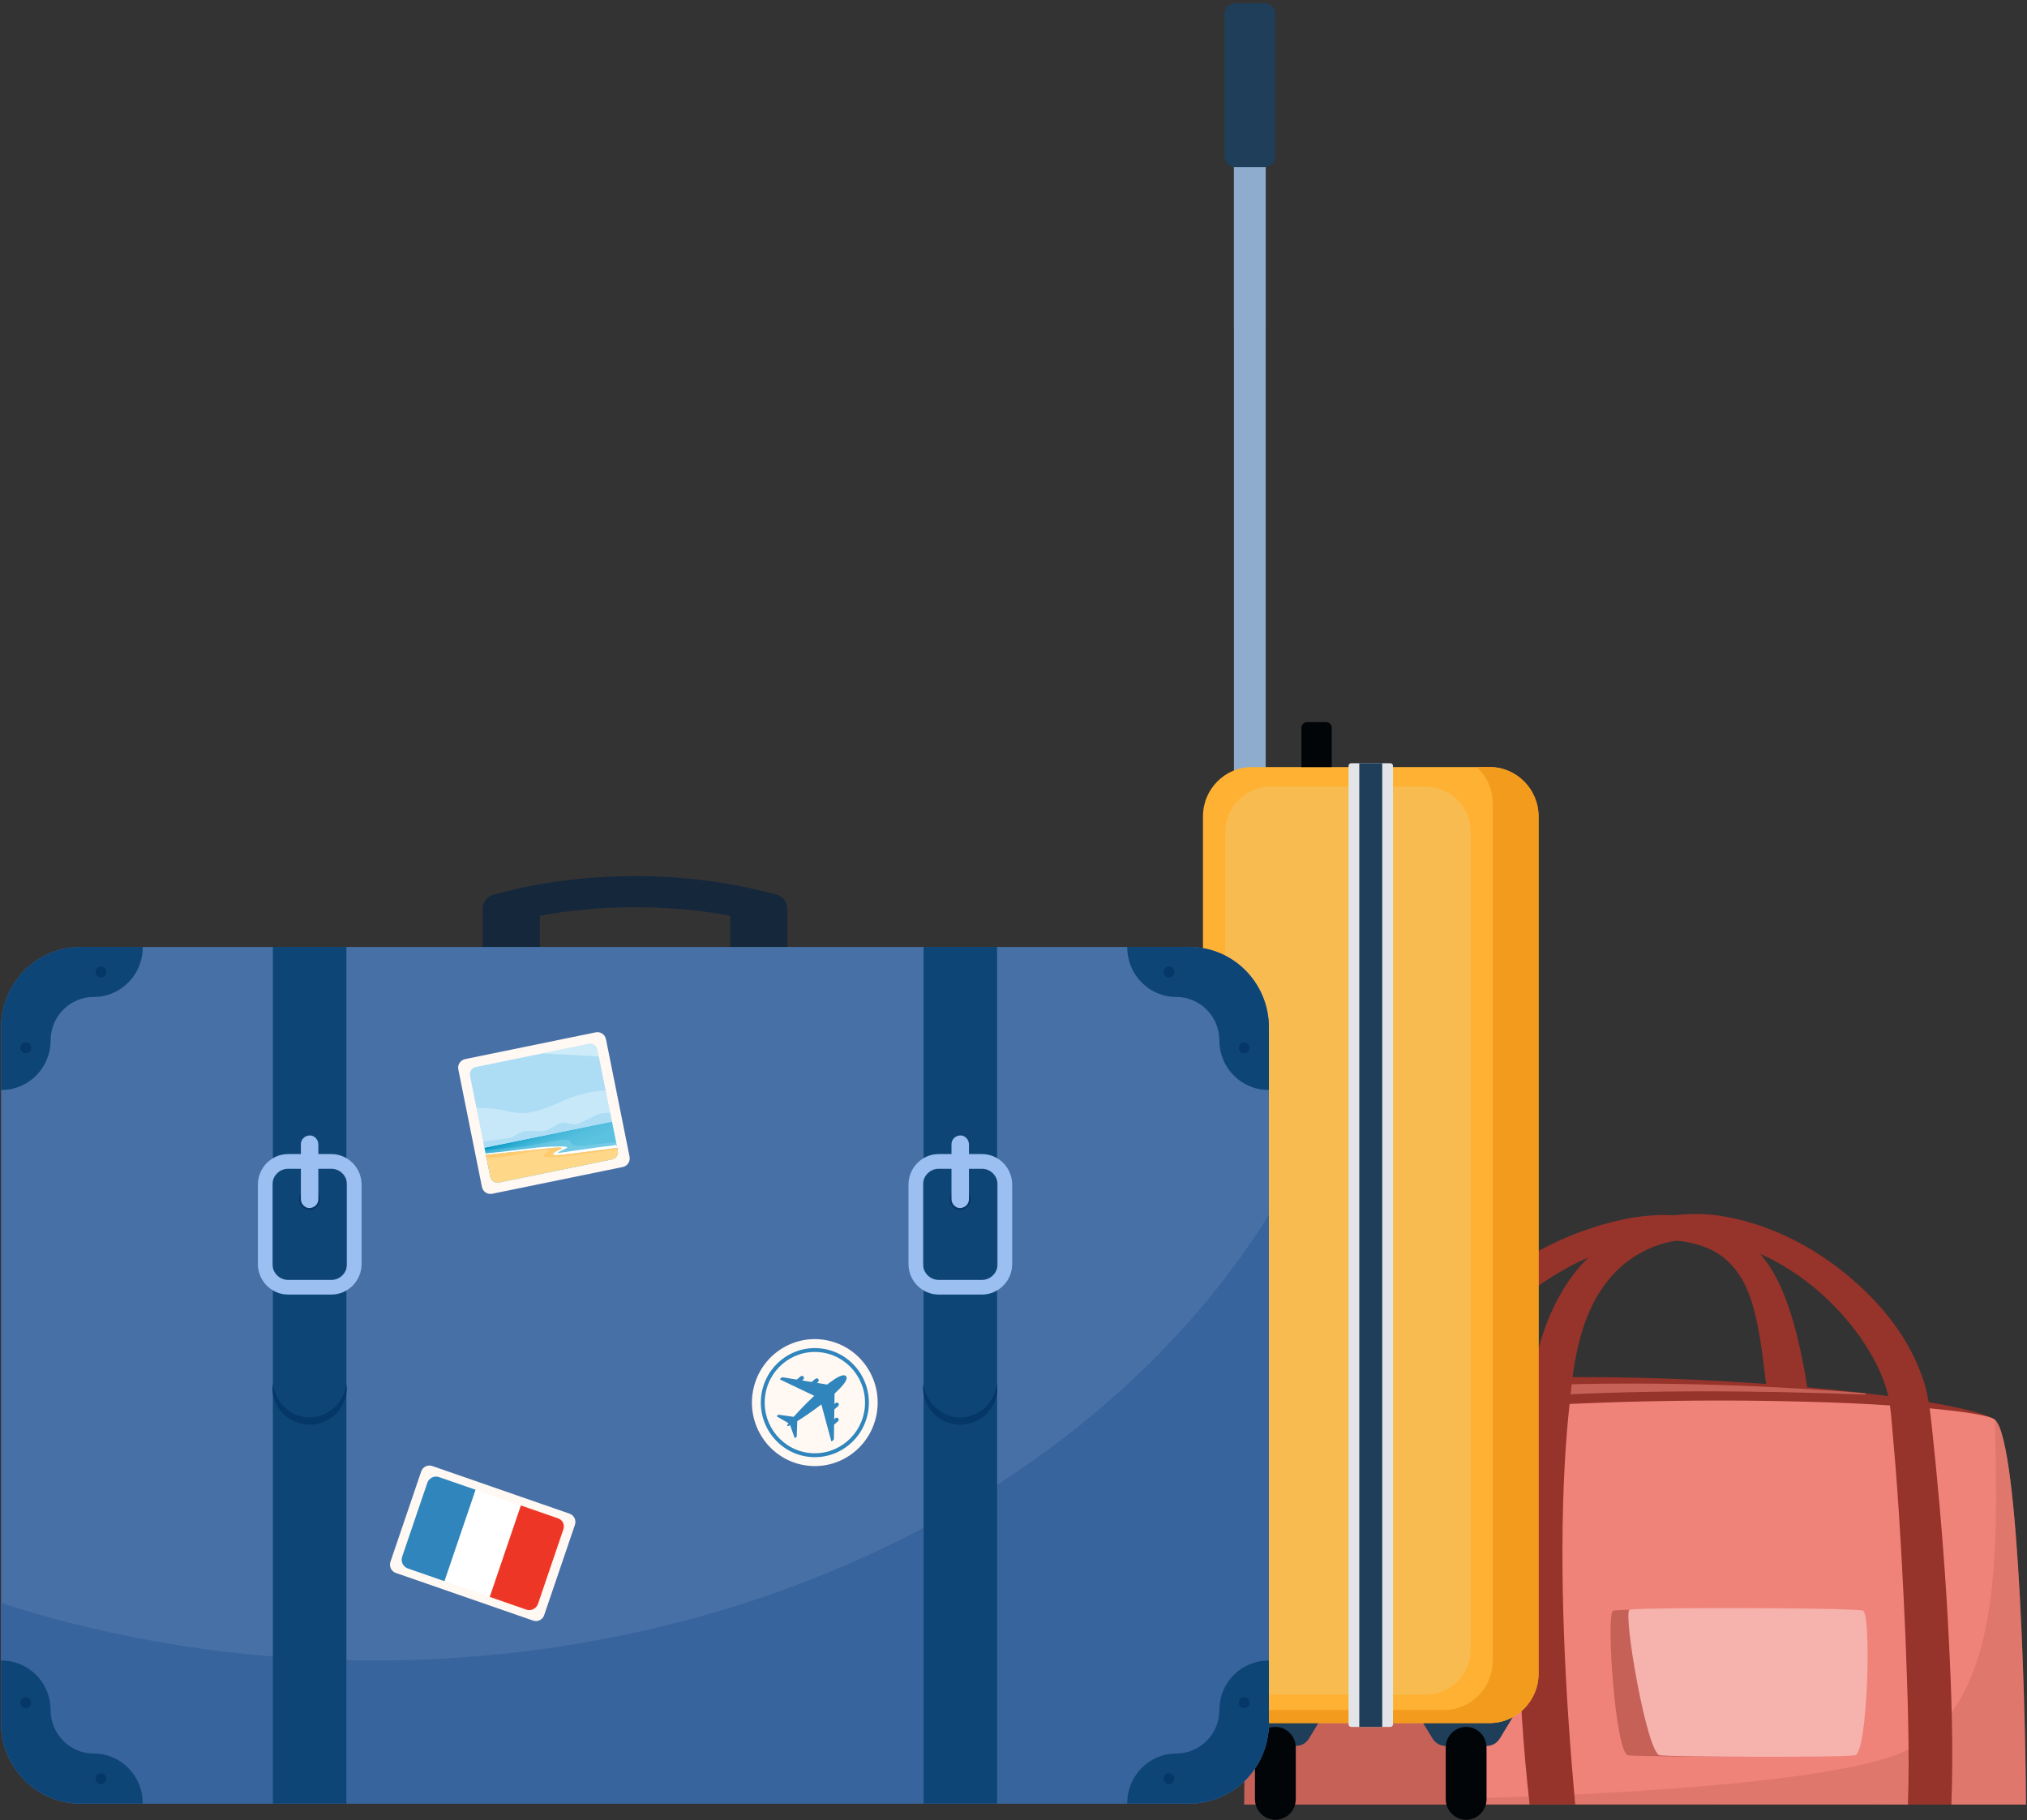 <svg width="451" height="405" viewBox="0 0 451 405" fill="none" xmlns="http://www.w3.org/2000/svg">
<rect x="0" y="0" width="451" height="405" fill="#333333" stroke="none"/>
<path d="M404.853 363.146C404.552 375.888 403.651 388.576 402.172 401.215L392.488 400.177C394.766 375.354 395.842 350.38 394.489 325.581C394.213 320.956 393.84 316.306 393.335 311.728C393.185 310.186 393.011 308.644 392.836 307.127C392.085 300.983 391.412 294.864 389.656 289.431C387.931 283.998 384.727 279.573 379.491 277.575C377.387 276.744 375.163 276.258 372.885 276.082C369.53 275.754 366.026 276.082 362.599 276.816C359.443 277.496 356.341 278.534 353.366 279.852C350.889 280.914 348.509 282.153 346.206 283.567C341.073 286.651 336.372 290.415 332.314 294.713C328.359 299.035 324.902 303.837 323.105 308.966C322.48 310.684 322.203 312.202 321.981 313.968C321.933 314.551 321.854 315.183 321.782 315.838C321.758 316.269 321.734 316.7 321.68 317.155L320.881 326.486C319.907 338.973 319.252 351.509 318.68 363.996C318.254 375.9 317.803 387.835 318.127 399.509C318.127 400.116 318.151 400.723 318.175 401.33L313.042 401.555H308.461C308.137 392.479 308.263 383.531 308.611 374.632V374.225C308.684 371.851 308.81 369.447 308.912 367.074C308.936 367.025 308.936 367.001 308.912 366.971C308.96 365.835 309.038 364.67 309.086 363.535C309.736 350.896 310.715 338.281 311.942 325.666L312.946 316.214C313.048 315.383 313.144 314.569 313.246 313.689C313.348 312.93 313.475 312.123 313.649 311.188C314.022 309.367 314.575 307.625 315.224 305.955C317.929 299.284 322.209 293.875 327.066 289.322C336.829 280.325 348.593 273.975 361.511 271.274C365.064 270.564 368.797 270.212 372.524 270.442C375.53 270.618 378.559 271.153 381.487 272.185C384.793 273.32 387.997 275.268 390.576 277.873C390.925 278.225 391.249 278.583 391.58 278.959C393.63 281.309 395.187 284.04 396.383 286.748C399.112 293.092 400.465 299.514 401.637 305.779C401.986 307.825 402.286 309.877 402.563 311.923C403.14 316.245 403.536 320.567 403.891 324.914C404.865 337.656 405.244 350.392 404.865 363.134L404.853 363.146Z" fill="#96332A"/>
<path d="M443.861 315.923C432.872 308.717 314.791 298.78 283.719 315.923C293.481 320.98 314.978 319.827 322.726 317.277C330.469 314.727 413.846 319.754 443.861 315.923Z" fill="#96332A"/>
<path d="M450.765 401.566H424.508C403.059 401.566 372.744 401.542 350.466 401.542H321.107C321.107 401.542 320.355 401.19 319.231 400.376C318.906 400.122 318.528 399.848 318.131 399.514V399.49C314.452 396.358 308.621 389.103 308.621 374.643V374.115C308.693 371.79 308.819 369.411 308.922 367.086C308.938 367.053 308.938 367.029 308.922 367.013V366.988C310.623 345.832 318.456 322.376 321.786 315.874V315.85C322.387 314.739 322.814 314.132 323.06 314.108C328.717 313.628 334.374 313.221 339.982 312.894C343.084 312.718 346.168 312.541 349.222 312.414C364.965 311.704 380.06 311.528 393.351 311.734C396.531 311.783 399.609 311.862 402.56 311.934C409.167 312.11 415.226 312.39 420.51 312.742C423.738 312.942 426.69 313.173 429.347 313.397C437.684 314.156 442.914 315.067 443.864 315.923C449.497 320.901 450.771 388.521 450.771 401.566H450.765Z" fill="#F08379"/>
<path d="M321.178 361.5C321.178 396.206 323.258 401.135 323.48 401.542V401.566H276.82C276.82 388.52 278.071 320.906 283.703 315.922C286.03 313.877 302.326 313.549 313.237 313.701C317.144 313.749 320.348 313.877 321.971 313.98C322.525 314.028 322.897 314.053 323.048 314.107C324.923 314.587 321.172 335.215 321.172 361.5H321.178Z" fill="#C66158"/>
<path d="M298.113 356.225C298.209 349.772 298.33 343.325 298.612 336.854C298.757 333.618 298.931 330.383 299.237 327.123C299.598 323.857 299.893 320.913 300.812 317.125C301.227 315.413 301.293 313.974 303.013 313.051C303.722 312.62 306.457 311.861 307.299 311.637C308.116 311.455 308.952 311.212 309.745 311.09C312.967 310.465 316.147 310.119 319.345 309.749C325.729 309.081 332.113 308.693 338.504 308.395C364.052 307.308 389.738 307.976 415.058 310.034L415.022 310.325C389.552 309.372 364.034 309.209 338.642 310.866C332.3 311.309 325.964 311.837 319.682 312.638C316.556 313.069 313.55 313.251 310.521 313.913C309.739 314.053 308.723 314.29 307.99 314.466C307.305 314.684 306.403 314.866 305.748 315.267C304.66 315.941 304.197 316.827 303.956 318.254C303.481 321.052 303.013 324.294 302.754 327.414C302.526 330.571 302.423 333.77 302.351 336.969C302.213 343.368 302.237 349.796 302.285 356.219C302.285 356.219 302.52 358.113 300.199 358.113C298.113 358.113 298.113 356.213 298.113 356.213V356.225Z" fill="#C66158"/>
<path d="M362.23 390.592C364.803 390.962 402.885 391.126 405.704 390.592C408.518 390.057 409.395 359.134 407.46 358.424C405.524 357.713 360.469 357.889 358.888 358.424C357.301 358.958 359.387 390.185 362.23 390.592Z" fill="#C66158"/>
<path d="M369.273 390.589C371.846 390.96 409.927 391.124 412.747 390.589C415.56 390.055 416.438 359.132 414.502 358.422C412.572 357.711 364.169 357.663 362.588 358.197C361.007 358.731 366.429 390.183 369.273 390.589Z" fill="#F6B2AC"/>
<path opacity="0.36" d="M450.765 401.567H424.507C403.059 401.567 372.743 401.543 350.465 401.543H321.106C321.106 401.543 320.355 401.191 319.23 400.377C348.818 399.77 400.618 397.53 420.672 390.931C446.016 382.59 444.435 345.22 443.858 315.923C449.49 320.901 450.765 388.521 450.765 401.567Z" fill="#C66158"/>
<path d="M434.169 401.566H424.509C424.936 389.382 424.407 376.488 423.956 364.129C423.403 351.641 422.753 339.154 421.78 326.691L420.98 317.391C420.83 315.649 420.704 314.156 420.505 312.741C420.307 311.479 420.078 310.265 419.682 309.002C418.107 303.72 414.999 298.712 411.32 294.19C407.593 289.667 403.108 285.673 398.131 282.51C396.027 281.168 393.851 279.985 391.597 279.019L391.573 278.995V278.971C388.471 277.605 385.213 276.597 381.912 276.087C378.907 275.583 375.853 275.583 372.901 276.087H372.877C370.274 276.518 367.744 277.35 365.393 278.613C360.41 281.193 356.635 285.563 354.182 290.644C351.729 295.774 350.479 301.517 349.776 307.381C349.577 309.05 349.397 310.72 349.223 312.413C348.748 316.839 348.399 321.313 348.147 325.787C346.818 350.257 348.249 376.998 350.473 401.542H340.338C338.913 389.182 338.084 375.705 337.783 363.248C337.41 350.561 337.783 337.819 338.733 325.131C339.058 321.034 339.46 316.966 339.983 312.899C340.26 310.623 340.584 308.322 340.987 306.052C342.111 299.532 344.191 292.957 347.744 287.045C349.295 284.44 351.2 281.988 353.377 279.863C356.154 277.131 359.358 274.885 362.862 273.289C365.964 271.899 369.144 270.939 372.499 270.46H372.523C372.523 270.46 372.595 270.436 372.625 270.436C376.003 270.004 379.406 270.059 382.712 270.539C395.931 272.639 407.665 279.638 416.856 289.169C421.437 293.995 425.314 299.683 427.695 306.361C428.518 308.583 429.023 311.114 429.348 313.415C429.498 314.502 429.624 315.54 429.721 316.475L430.694 325.902C431.921 338.493 432.925 351.053 433.55 363.667C434.199 376.227 434.65 388.769 434.175 401.584L434.169 401.566Z" fill="#96332A"/>
<path d="M281.614 22.336H274.551V184.451H281.614V22.336Z" fill="#8DACCE"/>
<path d="M281.614 1.31H274.551V73.052H281.614V1.31Z" fill="#8DACCE"/>
<path d="M274.804 0.714H281.369C282.679 0.714 283.743 1.789 283.743 3.112V34.788C283.743 36.112 282.679 37.186 281.369 37.186H274.804C273.494 37.186 272.43 36.112 272.43 34.788V3.112C272.43 1.789 273.494 0.714 274.804 0.714Z" fill="#1F3E59"/>
<path d="M297.818 376.014L291.236 386.88C290.617 387.9 289.523 388.52 288.338 388.52H279.195C278.005 388.52 276.899 387.894 276.279 386.868L269.703 376.014H297.818Z" fill="#1F3E59"/>
<path d="M283.765 404.953C281.27 404.953 279.227 402.889 279.227 400.369V388.86C279.227 386.34 281.27 384.276 283.765 384.276C286.26 384.276 288.304 386.34 288.304 388.86V400.369C288.304 402.889 286.26 404.953 283.765 404.953Z" fill="#010507"/>
<path d="M340.271 376.014L333.689 386.88C333.07 387.9 331.976 388.52 330.791 388.52H321.648C320.458 388.52 319.352 387.894 318.733 386.868L312.156 376.014H340.271Z" fill="#1F3E59"/>
<path d="M326.21 404.953C323.716 404.953 321.672 402.889 321.672 400.369V388.86C321.672 386.34 323.716 384.276 326.21 384.276C328.705 384.276 330.749 386.34 330.749 388.86V400.369C330.749 402.889 328.705 404.953 326.21 404.953Z" fill="#010507"/>
<path d="M331.443 170.69H278.531C272.525 170.69 267.656 175.607 267.656 181.672V372.44C267.656 378.505 272.525 383.421 278.531 383.421H331.443C337.448 383.421 342.317 378.505 342.317 372.44V181.672C342.317 175.607 337.448 170.69 331.443 170.69Z" fill="#FFB133"/>
<path d="M317.193 175.048H282.658C277.117 175.048 272.625 179.584 272.625 185.18V366.981C272.625 372.577 277.117 377.113 282.658 377.113H317.193C322.734 377.113 327.226 372.577 327.226 366.981V185.18C327.226 179.584 322.734 175.048 317.193 175.048Z" fill="#F8BB50"/>
<path d="M342.327 181.683V372.438C342.327 378.473 337.421 383.432 331.44 383.432H278.534C275.733 383.432 273.166 382.352 271.23 380.537H321.251C327.226 380.537 332.137 375.601 332.137 369.543V178.787C332.137 175.582 330.761 172.68 328.573 170.695H331.44C337.415 170.695 342.327 175.631 342.327 181.689V181.683Z" fill="#F29B1C"/>
<path d="M309.358 169.835H300.624C300.305 169.835 300.047 170.096 300.047 170.418V383.702C300.047 384.023 300.305 384.284 300.624 384.284H309.358C309.677 384.284 309.935 384.023 309.935 383.702V170.418C309.935 170.096 309.677 169.835 309.358 169.835Z" fill="#E2E4E8"/>
<path d="M307.543 169.835H302.434V384.284H307.543V169.835Z" fill="#1F3E59"/>
<path d="M290.823 160.694H295.067C295.752 160.694 296.311 161.258 296.311 161.95V170.698H289.555V161.975C289.555 161.271 290.12 160.7 290.817 160.7L290.823 160.694Z" fill="#010507"/>
<path d="M264.595 210.714H17.962C8.171 210.714 0.234 218.729 0.234 228.616V383.434C0.234 393.321 8.171 401.336 17.962 401.336H264.595C274.386 401.336 282.322 393.321 282.322 383.434V228.616C282.322 218.729 274.386 210.714 264.595 210.714Z" fill="#4770A6"/>
<path d="M282.313 270.345V383.433C282.313 393.322 274.396 401.354 264.603 401.354H17.976C8.183 401.354 0.23 393.322 0.23 383.433V356.705C25.827 364.961 53.749 369.501 83.001 369.501C170.165 369.501 245.661 329.162 282.313 270.351V270.345Z" fill="#38649E"/>
<path d="M175.175 202.252V210.714H162.467V203.776C155.752 202.531 148.664 201.876 141.301 201.876C133.937 201.876 126.813 202.531 120.099 203.776V210.714H107.391V202.252C107.391 200.868 108.214 199.69 109.41 199.211C109.477 199.174 109.549 199.144 109.615 199.144C109.789 199.077 109.957 199.041 110.162 199.004C119.72 196.376 130.27 194.955 141.295 194.955C152.319 194.955 162.773 196.376 172.295 198.968C172.331 198.968 172.361 198.968 172.397 199.004C172.602 199.041 172.776 199.071 172.944 199.144C173.01 199.144 173.083 199.18 173.149 199.211C174.345 199.696 175.169 200.874 175.169 202.252H175.175Z" fill="#15273B"/>
<path d="M77.074 210.712H60.711V401.334H77.074V210.712Z" fill="#0E4577"/>
<path d="M221.855 210.712H205.492V401.334H221.855V210.712Z" fill="#0E4577"/>
<path d="M73.72 288.074H64.108C60.399 288.074 57.375 285.027 57.375 281.275V263.61C57.375 259.865 60.393 256.811 64.108 256.811H73.72C77.429 256.811 80.453 259.858 80.453 263.61V281.275C80.453 285.021 77.435 288.074 73.72 288.074ZM64.108 260.083C62.178 260.083 60.609 261.668 60.609 263.616V281.281C60.609 283.23 62.178 284.815 64.108 284.815H73.72C75.65 284.815 77.218 283.23 77.218 281.281V263.616C77.218 261.668 75.65 260.083 73.72 260.083H64.108Z" fill="#9ABFF0"/>
<path d="M71.269 266.863C71.269 265.533 70.205 264.459 68.888 264.459C67.572 264.459 66.508 265.533 66.508 266.863C66.508 268.192 67.572 269.267 68.888 269.267C70.205 269.267 71.269 268.192 71.269 266.863Z" fill="#053768"/>
<path d="M70.829 266.862V254.624C70.829 253.598 69.939 252.62 68.887 252.663C67.835 252.712 66.945 253.525 66.945 254.624V266.862C66.945 267.888 67.835 268.865 68.887 268.823C69.939 268.774 70.829 267.961 70.829 266.862Z" fill="#9ABFF0"/>
<path d="M77.071 307.96C77.413 310.139 76.65 312.507 75.105 314.237C73.584 315.997 71.246 317.029 68.889 317.035C66.533 317.035 64.194 315.997 62.674 314.237C61.129 312.507 60.359 310.133 60.708 307.96C61.044 310.115 62.054 312.027 63.551 313.351C65.048 314.662 66.954 315.427 68.889 315.409C70.825 315.433 72.731 314.662 74.227 313.357C75.724 312.033 76.734 310.121 77.071 307.966V307.96Z" fill="#053768"/>
<path d="M218.478 288.074H208.865C205.156 288.074 202.133 285.027 202.133 281.275V263.61C202.133 259.865 205.15 256.811 208.865 256.811H218.478C222.187 256.811 225.21 259.858 225.21 263.61V281.275C225.21 285.021 222.193 288.074 218.478 288.074ZM208.859 260.083C206.93 260.083 205.361 261.668 205.361 263.616V281.281C205.361 283.23 206.93 284.815 208.859 284.815H218.472C220.401 284.815 221.97 283.23 221.97 281.281V263.616C221.97 261.668 220.401 260.083 218.472 260.083H208.859Z" fill="#9ABFF0"/>
<path d="M216.027 266.863C216.027 265.533 214.963 264.459 213.646 264.459C212.33 264.459 211.266 265.533 211.266 266.863C211.266 268.192 212.33 269.267 213.646 269.267C214.963 269.267 216.027 268.192 216.027 266.863Z" fill="#053768"/>
<path d="M215.586 266.862V254.624C215.586 253.598 214.697 252.62 213.645 252.663C212.593 252.712 211.703 253.525 211.703 254.624V266.862C211.703 267.888 212.593 268.865 213.645 268.823C214.697 268.774 215.586 267.961 215.586 266.862Z" fill="#9ABFF0"/>
<path d="M221.829 307.96C222.171 310.139 221.408 312.507 219.863 314.237C218.342 315.997 216.004 317.029 213.647 317.035C211.291 317.035 208.952 315.997 207.431 314.237C205.887 312.507 205.117 310.133 205.466 307.96C205.802 310.115 206.812 312.027 208.309 313.351C209.806 314.662 211.712 315.427 213.647 315.409C215.583 315.433 217.488 314.662 218.985 313.357C220.482 312.033 221.492 310.121 221.829 307.966V307.96Z" fill="#053768"/>
<path d="M0.238 228.604V242.542H0.365C6.382 242.542 11.257 237.619 11.257 231.542C11.257 226.188 15.555 221.848 20.857 221.848C26.875 221.848 31.75 216.924 31.75 210.848V210.72H17.948C8.185 210.72 0.238 218.715 0.238 228.604Z" fill="#0E4577"/>
<path d="M23.67 216.266C23.67 215.593 23.129 215.052 22.468 215.052C21.807 215.052 21.266 215.599 21.266 216.266C21.266 216.934 21.807 217.48 22.468 217.48C23.129 217.48 23.67 216.934 23.67 216.266Z" fill="#053768"/>
<path d="M5.734 234.378C6.398 234.378 6.936 233.834 6.936 233.164C6.936 232.493 6.398 231.95 5.734 231.95C5.07 231.95 4.531 232.493 4.531 233.164C4.531 233.834 5.07 234.378 5.734 234.378Z" fill="#053768"/>
<path d="M0.238 383.452V369.514H0.365C6.382 369.514 11.257 374.437 11.257 380.514C11.257 385.868 15.555 390.209 20.857 390.209C26.875 390.209 31.75 395.132 31.75 401.209V401.336H17.948C8.185 401.336 0.238 393.341 0.238 383.452Z" fill="#0E4577"/>
<path d="M22.468 397.001C23.132 397.001 23.67 396.457 23.67 395.787C23.67 395.116 23.132 394.573 22.468 394.573C21.804 394.573 21.266 395.116 21.266 395.787C21.266 396.457 21.804 397.001 22.468 397.001Z" fill="#053768"/>
<path d="M5.734 380.101C6.398 380.101 6.936 379.558 6.936 378.887C6.936 378.216 6.398 377.673 5.734 377.673C5.07 377.673 4.531 378.216 4.531 378.887C4.531 379.558 5.07 380.101 5.734 380.101Z" fill="#053768"/>
<path d="M282.324 228.604V242.542H282.198C276.18 242.542 271.305 237.619 271.305 231.542C271.305 226.188 267.007 221.848 261.705 221.848C255.688 221.848 250.812 216.924 250.812 210.848V210.72H264.615C274.377 210.72 282.324 218.715 282.324 228.604Z" fill="#0E4577"/>
<path d="M258.895 216.27C258.895 215.596 259.436 215.056 260.097 215.056C260.758 215.056 261.299 215.603 261.299 216.27C261.299 216.938 260.758 217.484 260.097 217.484C259.436 217.484 258.895 216.938 258.895 216.27Z" fill="#053768"/>
<path d="M276.823 234.377C277.487 234.377 278.026 233.833 278.026 233.163C278.026 232.492 277.487 231.949 276.823 231.949C276.159 231.949 275.621 232.492 275.621 233.163C275.621 233.833 276.159 234.377 276.823 234.377Z" fill="#053768"/>
<path d="M282.324 383.452V369.514H282.198C276.18 369.514 271.305 374.437 271.305 380.514C271.305 385.868 267.007 390.209 261.705 390.209C255.688 390.209 250.812 395.132 250.812 401.209V401.336H264.615C274.377 401.336 282.324 393.341 282.324 383.452Z" fill="#0E4577"/>
<path d="M260.097 397.001C260.761 397.001 261.299 396.457 261.299 395.787C261.299 395.116 260.761 394.573 260.097 394.573C259.433 394.573 258.895 395.116 258.895 395.787C258.895 396.457 259.433 397.001 260.097 397.001Z" fill="#053768"/>
<path d="M276.823 380.101C277.487 380.101 278.026 379.558 278.026 378.887C278.026 378.216 277.487 377.673 276.823 377.673C276.159 377.673 275.621 378.216 275.621 378.887C275.621 379.558 276.159 380.101 276.823 380.101Z" fill="#053768"/>
<path d="M103.487 235.676L132.543 229.723C133.591 229.508 134.612 230.191 134.825 231.249L140.076 257.385C140.289 258.444 139.612 259.474 138.564 259.689L109.508 265.643C108.459 265.858 107.439 265.175 107.226 264.116L101.975 237.981C101.762 236.922 102.438 235.891 103.487 235.676Z" fill="#FFF8F3"/>
<path d="M132.927 233.563L137.448 256.06C137.628 256.953 137.063 257.809 136.179 257.991L111.004 263.151C110.144 263.327 109.272 262.762 109.092 261.87L104.572 239.372C104.391 238.48 104.98 237.618 105.84 237.442L131.015 232.282C131.899 232.1 132.747 232.67 132.927 233.563Z" fill="#ADDDF5"/>
<g opacity="0.32">
<path d="M134.75 242.62L136.15 249.595L107.801 255.405L106.016 246.523C108.035 246.536 110.031 246.657 111.895 247.04C113.097 247.27 114.209 247.598 115.489 247.683C119.607 247.926 123.551 245.504 127.542 244.077C129.845 243.264 132.315 242.754 134.756 242.626L134.75 242.62Z" fill="white"/>
</g>
<path d="M107.803 255.398L136.152 249.588L137.451 256.054C137.631 256.946 137.066 257.802 136.182 257.984L111.007 263.144C110.147 263.32 109.276 262.755 109.095 261.863L107.797 255.398H107.803Z" fill="url(#paint0_linear_2079_4167)"/>
<path opacity="0.14" d="M137.05 254.098L137.314 255.422C136.881 255.483 136.448 255.549 136.016 255.61C135.913 255.628 135.835 255.622 135.733 255.64C135.583 255.671 135.426 255.677 135.276 255.707C134.891 255.762 134.537 255.804 134.176 255.853C134.02 255.853 133.869 255.889 133.713 255.895C132.998 255.986 132.307 256.077 131.615 256.168C131.513 256.187 131.411 256.211 131.309 256.205C131.206 256.223 131.11 256.247 131.002 256.241C130.876 256.266 130.744 256.266 130.617 256.296C129.698 256.405 128.85 256.527 128.057 256.606C127.93 256.63 127.798 256.63 127.672 256.66C127.155 256.715 126.674 256.788 126.235 256.824C125.929 256.861 125.67 256.885 125.412 256.915C125.285 256.939 125.153 256.939 125.027 256.97C124.979 256.982 124.919 256.97 124.871 256.97C124.744 256.994 124.636 256.988 124.516 257.018C124.492 257.018 124.468 257.03 124.438 257.006C124.131 257.043 123.897 257.061 123.764 257.067C122.298 257.073 123.272 256.32 124.54 255.822C125.514 255.44 125.189 255.13 121.576 255.58C121.396 255.592 121.216 255.628 121.035 255.634C120.933 255.652 120.801 255.652 120.705 255.677C120.422 255.707 120.14 255.737 119.833 255.774C119.755 255.792 119.653 255.786 119.575 255.798C119.394 255.81 119.22 255.847 119.034 255.853C118.985 255.865 118.907 255.877 118.829 255.871C118.547 255.901 118.264 255.932 117.982 255.962C117.777 255.98 117.549 256.023 117.338 256.041H117.314C117.236 256.041 117.158 256.053 117.056 256.071C117.008 256.084 116.948 256.071 116.9 256.071C116.821 256.09 116.749 256.102 116.695 256.09C116.545 256.12 116.389 256.126 116.262 256.15C115.721 256.205 115.21 256.26 114.717 256.308C114.669 256.32 114.585 256.308 114.537 256.32C114.489 256.332 114.435 256.338 114.381 256.32L114.128 256.369C114.05 256.357 113.972 256.369 113.894 256.387H113.87C113.816 256.375 113.762 256.387 113.689 256.405H113.665C113.617 256.423 113.557 256.405 113.533 256.405C113.251 256.436 113.016 256.46 112.788 256.478C112.661 256.502 112.553 256.496 112.457 256.521C112.409 256.533 112.325 256.521 112.277 256.533L112.199 256.551C111.994 256.569 111.808 256.575 111.682 256.606C111.634 256.618 111.573 256.606 111.549 256.606L111.447 256.624L111.399 256.636C111.321 256.624 111.291 256.636 111.267 256.636C111.243 256.636 111.243 256.636 111.219 256.648L108.111 256.994L107.895 255.926C109.157 255.798 110.858 255.665 112.379 255.537C113.9 255.41 115.216 255.3 115.757 255.24C118.571 255.009 123.638 253.601 125.742 253.619C127.846 253.637 126.157 255.045 129.193 254.979C130.239 254.948 133.335 254.554 137.044 254.086L137.05 254.098Z" fill="white"/>
<path d="M137.316 255.421L137.443 256.059C137.623 256.951 137.058 257.807 136.174 257.989L110.999 263.149C110.139 263.325 109.267 262.76 109.087 261.868L108.113 257.006L111.221 256.66C111.221 256.66 111.245 256.66 111.269 256.647C111.293 256.635 111.317 256.635 111.401 256.647C111.401 256.647 111.426 256.647 111.45 256.635L111.552 256.617C111.552 256.617 111.63 256.629 111.684 256.617C111.81 256.593 111.991 256.581 112.201 256.562L112.279 256.544C112.327 256.532 112.411 256.544 112.459 256.532C112.562 256.514 112.664 256.514 112.79 256.49C113.025 256.471 113.253 256.447 113.535 256.417C113.56 256.417 113.614 256.429 113.668 256.417H113.692C113.77 256.398 113.818 256.386 113.872 256.398H113.896C113.974 256.38 114.046 256.362 114.131 256.374L114.383 256.326C114.437 256.338 114.491 256.326 114.539 256.326C114.587 256.313 114.672 256.326 114.72 256.313C115.207 256.265 115.724 256.216 116.265 256.156C116.391 256.131 116.547 256.125 116.697 256.095C116.752 256.107 116.83 256.095 116.902 256.077C116.95 256.065 117.01 256.077 117.058 256.077C117.16 256.059 117.232 256.04 117.317 256.052H117.341C117.545 256.034 117.773 255.986 117.984 255.967C118.266 255.937 118.549 255.907 118.831 255.876C118.91 255.889 118.988 255.876 119.036 255.858C119.216 255.846 119.391 255.81 119.577 255.804C119.655 255.785 119.757 255.791 119.835 255.779C120.142 255.743 120.424 255.713 120.707 255.682C120.809 255.664 120.941 255.664 121.038 255.64C121.218 255.628 121.392 255.591 121.579 255.585C125.185 255.136 125.51 255.439 124.542 255.828C123.28 256.326 122.3 257.084 123.767 257.072C123.899 257.072 124.127 257.048 124.44 257.012C124.47 257.03 124.494 257.024 124.518 257.024C124.644 256.999 124.753 257.006 124.873 256.975C124.921 256.963 124.981 256.975 125.029 256.975C125.155 256.951 125.288 256.951 125.414 256.921C125.672 256.896 125.931 256.866 126.237 256.829C126.676 256.793 127.163 256.72 127.674 256.666C127.8 256.641 127.933 256.641 128.059 256.611C128.852 256.526 129.7 256.411 130.62 256.301C130.746 256.277 130.878 256.277 131.004 256.247C131.113 256.247 131.209 256.228 131.311 256.21C131.419 256.21 131.515 256.192 131.618 256.174C132.309 256.083 133 255.998 133.716 255.901C133.872 255.901 134.022 255.864 134.178 255.858C134.533 255.81 134.894 255.767 135.279 255.712C135.429 255.682 135.585 255.676 135.735 255.646C135.838 255.628 135.916 255.634 136.018 255.615C136.451 255.555 136.884 255.488 137.316 255.427V255.421Z" fill="#FFD788"/>
<path d="M137.19 254.787L137.316 255.424C136.883 255.485 136.45 255.552 136.018 255.612C135.915 255.631 135.837 255.625 135.735 255.643C135.585 255.673 135.429 255.679 135.278 255.71C134.894 255.764 134.539 255.807 134.178 255.855C134.022 255.855 133.872 255.892 133.715 255.898C133 255.989 132.309 256.08 131.617 256.171C131.515 256.189 131.413 256.213 131.311 256.207C131.209 256.226 131.112 256.25 131.004 256.244C130.878 256.268 130.746 256.268 130.619 256.298C129.7 256.408 128.852 256.529 128.059 256.608C127.932 256.632 127.8 256.632 127.674 256.663C127.157 256.717 126.676 256.79 126.237 256.827C125.931 256.863 125.672 256.887 125.414 256.918C125.287 256.942 125.155 256.942 125.029 256.972C124.981 256.984 124.921 256.972 124.873 256.972C124.746 256.997 124.638 256.99 124.518 257.021C124.494 257.021 124.47 257.033 124.44 257.009C124.133 257.045 123.899 257.063 123.767 257.069C122.3 257.075 123.274 256.323 124.542 255.825C125.516 255.442 125.191 255.133 121.578 255.582C121.398 255.594 121.218 255.631 121.037 255.637C120.935 255.655 120.803 255.655 120.707 255.679C120.424 255.71 120.142 255.74 119.835 255.776C119.757 255.795 119.655 255.788 119.577 255.801C119.396 255.813 119.222 255.849 119.036 255.855C118.987 255.867 118.909 255.88 118.831 255.873C118.549 255.904 118.266 255.934 117.984 255.965C117.779 255.983 117.551 256.025 117.34 256.043H117.316C117.238 256.043 117.16 256.056 117.058 256.074C117.01 256.086 116.95 256.074 116.902 256.074C116.823 256.092 116.751 256.104 116.697 256.092C116.547 256.122 116.391 256.128 116.264 256.153C115.723 256.207 115.212 256.262 114.719 256.311C114.671 256.323 114.587 256.311 114.539 256.323C114.491 256.335 114.437 256.341 114.383 256.323L114.13 256.371C114.052 256.359 113.974 256.371 113.896 256.389H113.872C113.818 256.377 113.764 256.389 113.691 256.408H113.667C113.619 256.426 113.559 256.408 113.535 256.408C113.253 256.438 113.018 256.462 112.79 256.481C112.664 256.505 112.555 256.499 112.459 256.523C112.411 256.535 112.327 256.523 112.279 256.535L112.201 256.553C111.996 256.572 111.81 256.578 111.684 256.608C111.636 256.62 111.576 256.608 111.551 256.608L111.449 256.626L111.401 256.638C111.323 256.626 111.293 256.638 111.269 256.638C111.245 256.638 111.245 256.638 111.221 256.651L108.113 256.996L108.047 256.663C111.317 256.365 114.004 256.025 116.282 255.746C118.537 255.473 120.358 255.254 121.861 255.187C125.185 255.011 126.91 255.109 125.949 255.546C124.776 256.104 123.256 256.76 124.752 256.505C126.021 256.298 131.377 255.521 137.184 254.781L137.19 254.787Z" fill="white"/>
<path d="M137.316 255.425L137.376 255.729C130.331 256.694 122.27 257.975 121.098 257.368C120.394 257.01 122.715 255.868 121.981 255.887C118.248 255.856 113.019 257.641 108.264 257.744L108.113 257.004L111.221 256.658C111.221 256.658 111.245 256.658 111.269 256.645C111.293 256.633 111.317 256.633 111.401 256.645C111.401 256.645 111.426 256.645 111.45 256.633L111.552 256.615C111.552 256.615 111.63 256.627 111.684 256.615C111.81 256.591 111.991 256.579 112.201 256.56L112.279 256.542C112.327 256.53 112.411 256.542 112.459 256.53C112.562 256.512 112.664 256.512 112.79 256.488C113.025 256.469 113.253 256.445 113.535 256.415C113.56 256.415 113.614 256.427 113.668 256.415H113.692C113.77 256.397 113.818 256.384 113.872 256.397H113.896C113.974 256.378 114.046 256.36 114.131 256.372L114.383 256.324C114.437 256.336 114.491 256.324 114.539 256.324C114.587 256.312 114.672 256.324 114.72 256.312C115.207 256.263 115.724 256.214 116.265 256.154C116.391 256.129 116.547 256.123 116.697 256.093C116.752 256.105 116.83 256.093 116.902 256.075C116.95 256.063 117.01 256.075 117.058 256.075C117.16 256.057 117.232 256.038 117.317 256.05H117.341C117.545 256.032 117.773 255.984 117.984 255.966C118.266 255.935 118.549 255.905 118.831 255.874C118.91 255.887 118.988 255.874 119.036 255.856C119.216 255.844 119.391 255.808 119.577 255.802C119.655 255.783 119.757 255.789 119.835 255.777C120.142 255.741 120.424 255.711 120.707 255.68C120.809 255.662 120.941 255.662 121.038 255.638C121.218 255.626 121.392 255.589 121.579 255.583C125.185 255.134 125.51 255.437 124.542 255.826C123.28 256.324 122.3 257.083 123.767 257.07C123.899 257.07 124.127 257.046 124.44 257.01C124.47 257.028 124.494 257.022 124.518 257.022C124.644 256.998 124.753 257.004 124.873 256.973C124.921 256.961 124.981 256.973 125.029 256.973C125.155 256.949 125.288 256.949 125.414 256.919C125.672 256.894 125.931 256.864 126.237 256.828C126.676 256.791 127.163 256.718 127.674 256.664C127.8 256.639 127.933 256.639 128.059 256.609C128.852 256.524 129.7 256.409 130.62 256.299C130.746 256.275 130.878 256.275 131.004 256.245C131.113 256.245 131.209 256.227 131.311 256.208C131.419 256.208 131.515 256.19 131.618 256.172C132.309 256.081 133 255.996 133.716 255.899C133.872 255.899 134.022 255.862 134.178 255.856C134.533 255.808 134.894 255.765 135.279 255.711C135.429 255.68 135.585 255.674 135.735 255.644C135.838 255.626 135.916 255.632 136.018 255.613C136.451 255.553 136.884 255.486 137.316 255.425Z" fill="#FFCB6E"/>
<g opacity="0.4">
<path d="M132.931 233.563L133.237 235.092C132.84 235.068 132.438 235.044 132.041 235.02C131.614 235.001 131.187 234.959 130.766 234.935C130.532 234.935 130.316 234.922 130.075 234.892C129.282 234.868 128.458 234.825 127.665 234.777C127.16 234.746 126.631 234.722 126.126 234.692C124.292 234.588 122.441 234.516 120.613 234.418L131.019 232.288C131.903 232.106 132.75 232.676 132.931 233.569V233.563Z" fill="white"/>
</g>
<path d="M133.755 247.751C134.14 247.696 134.861 247.654 135.745 247.605L136.142 249.59L107.792 255.4L107.516 254.028C110.732 253.578 113.593 253.208 113.773 253.172C114.074 253.111 115.487 251.921 116.581 251.745C117.645 251.551 120.452 251.824 121.258 251.636C122.057 251.448 123.903 250.167 124.888 249.857C125.898 249.542 127.083 250.337 128.183 250.191C129.253 250.027 132.589 247.963 133.755 247.751Z" fill="#ADDDF5"/>
<path d="M194.973 315.053C196.579 307.421 191.755 299.92 184.199 298.298C176.642 296.676 169.214 301.547 167.608 309.179C166.001 316.81 170.825 324.311 178.382 325.933C185.939 327.555 193.367 322.684 194.973 315.053Z" fill="#FFF8F3"/>
<path d="M188.246 306.241C186.611 304.269 174.696 316.786 175.141 317.332C175.592 317.873 189.881 308.214 188.246 306.241Z" fill="#2F85BC"/>
<path d="M173.581 306.831L173.9 306.558C173.972 306.497 174.068 306.467 174.164 306.485L184.414 308.166L181.306 310.673L173.605 306.995C173.539 306.964 173.533 306.879 173.587 306.831H173.581Z" fill="#2F85BC"/>
<path d="M180.34 308.342C180.178 308.147 180.208 307.862 180.394 307.698L181.428 306.824C181.62 306.66 181.903 306.69 182.065 306.879C182.228 307.073 182.197 307.358 182.011 307.522L180.977 308.396C180.785 308.56 180.502 308.53 180.34 308.342Z" fill="#2F85BC"/>
<path d="M177.051 307.795C176.889 307.601 176.919 307.316 177.105 307.152L178.139 306.278C178.331 306.114 178.614 306.144 178.776 306.332C178.939 306.526 178.908 306.812 178.722 306.976L177.688 307.85C177.496 308.014 177.213 307.983 177.051 307.795Z" fill="#2F85BC"/>
<path d="M173.257 314.813L176.683 315.298L175.505 316.737L172.914 315.237C172.848 315.201 172.842 315.104 172.896 315.055L173.148 314.843C173.178 314.819 173.22 314.807 173.257 314.813Z" fill="#2F85BC"/>
<path d="M185.106 320.713L185.424 320.44C185.496 320.379 185.538 320.288 185.538 320.191L185.695 309.707L182.707 312.36L184.949 320.664C184.967 320.731 185.051 320.762 185.106 320.713Z" fill="#2F85BC"/>
<path d="M184.811 313.731C184.973 313.925 185.256 313.949 185.448 313.785L186.482 312.911C186.674 312.747 186.698 312.462 186.536 312.268C186.374 312.073 186.091 312.049 185.899 312.213L184.865 313.087C184.672 313.251 184.648 313.536 184.811 313.731Z" fill="#2F85BC"/>
<path d="M184.779 317.095C184.942 317.289 185.224 317.314 185.417 317.15L186.451 316.275C186.643 316.112 186.667 315.826 186.505 315.632C186.342 315.438 186.06 315.413 185.867 315.577L184.834 316.452C184.641 316.615 184.617 316.901 184.779 317.095Z" fill="#2F85BC"/>
<path d="M177.268 319.646L177.388 316.155L175.777 317.078L176.787 319.919C176.811 319.992 176.902 320.016 176.962 319.968L177.214 319.755C177.244 319.731 177.262 319.694 177.262 319.652L177.268 319.646Z" fill="#2F85BC"/>
<path d="M180.245 324.212C173.645 323.623 168.745 317.723 169.328 311.057C169.911 304.392 175.754 299.444 182.355 300.033C188.955 300.622 193.855 306.522 193.272 313.188C192.688 319.853 186.845 324.801 180.245 324.212ZM182.283 300.889C176.151 300.343 170.723 304.938 170.182 311.13C169.641 317.322 174.192 322.804 180.323 323.35C186.455 323.896 191.883 319.301 192.424 313.109C192.965 306.917 188.414 301.435 182.283 300.889Z" fill="#2F85BC"/>
<path d="M126.719 336.828L96.174 326.225C95.163 325.874 94.062 326.417 93.715 327.438L86.873 347.537C86.526 348.558 87.063 349.67 88.074 350.021L118.619 360.624C119.63 360.975 120.731 360.431 121.079 359.41L127.92 339.312C128.268 338.291 127.73 337.179 126.719 336.828Z" fill="#FFF8F3"/>
<path d="M125.357 340.283L119.707 356.892C119.334 357.985 118.162 358.543 117.074 358.167L90.756 349.031C89.674 348.654 89.109 347.495 89.482 346.402L95.066 330C95.439 328.907 96.599 328.312 97.681 328.688L124.203 337.897C125.183 338.237 125.688 339.324 125.357 340.289V340.283Z" fill="white"/>
<path d="M105.815 331.505L98.889 351.854L90.756 349.031C89.674 348.654 89.109 347.495 89.482 346.402L95.066 330C95.439 328.907 96.599 328.312 97.681 328.688L105.815 331.511V331.505Z" fill="#2F85BC"/>
<path d="M125.358 340.285L119.707 356.894C119.334 357.987 118.162 358.546 117.074 358.169L108.965 355.352L115.89 335.004L124.204 337.887C125.183 338.227 125.688 339.314 125.358 340.279V340.285Z" fill="#ED3626"/>
<defs>
<linearGradient id="paint0_linear_2079_4167" x1="125.226" y1="262.359" x2="120.461" y2="250.368" gradientUnits="userSpaceOnUse">
<stop stop-color="#5DC3E1"/>
<stop offset="0.45" stop-color="#5BC2E0"/>
<stop offset="0.62" stop-color="#54BEDE"/>
<stop offset="0.73" stop-color="#48B9DA"/>
<stop offset="0.82" stop-color="#37B1D5"/>
<stop offset="0.9" stop-color="#21A6CE"/>
<stop offset="0.97" stop-color="#079AC6"/>
<stop offset="0.99" stop-color="#0097C4"/>
</linearGradient>
</defs>
</svg>
